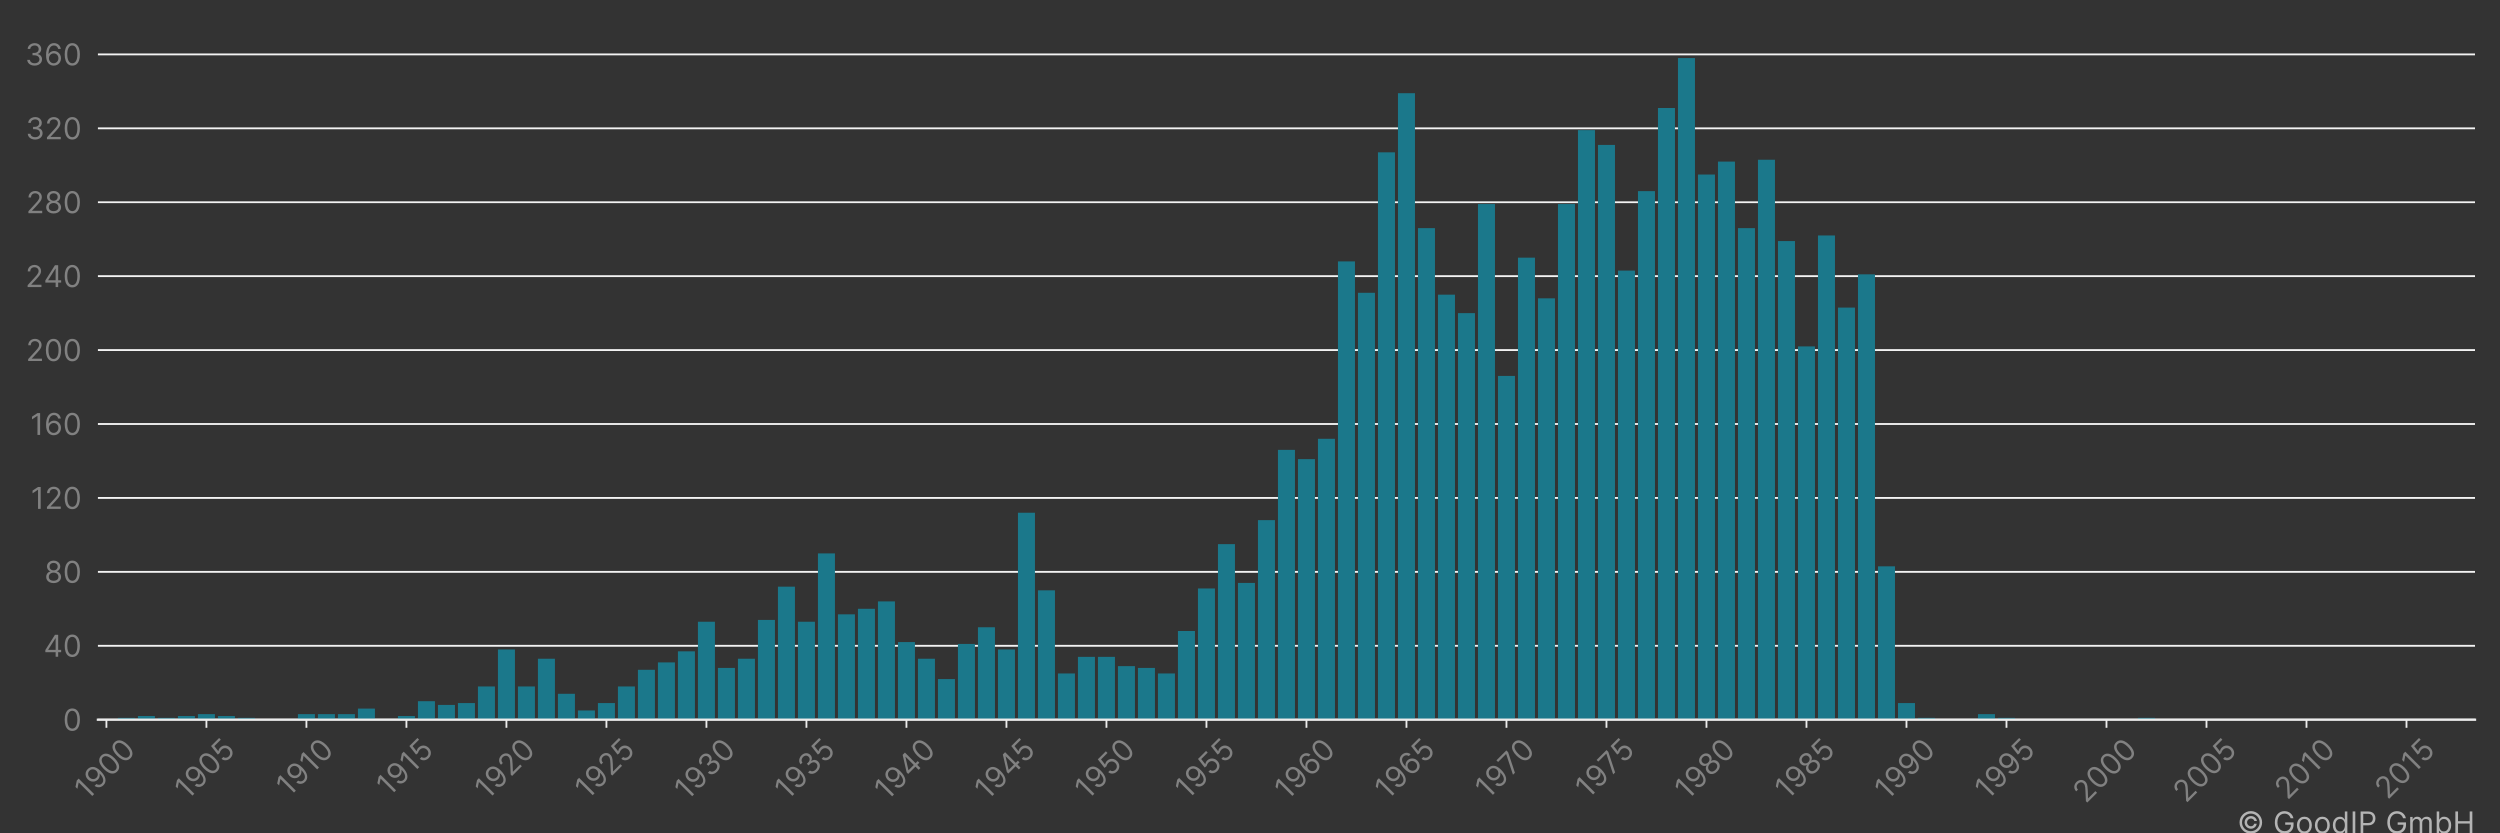 <?xml version="1.0" encoding="utf-8" standalone="no"?>
<!DOCTYPE svg PUBLIC "-//W3C//DTD SVG 1.1//EN"
  "http://www.w3.org/Graphics/SVG/1.1/DTD/svg11.dtd">
<!-- Created with matplotlib (https://matplotlib.org/) -->
<svg height="360pt" version="1.1" viewBox="0 0 1080 360" width="1080pt" xmlns="http://www.w3.org/2000/svg" xmlns:xlink="http://www.w3.org/1999/xlink">
 <rect x="0" y="0" width="1080" height="360" fill="#333333" stroke="none"/>
 <title>CORNING GLASS WORKS patent filings</title>
 <defs>
  <style type="text/css">*{stroke-linecap:butt;stroke-linejoin:round;}</style>
 </defs>
 <g id="figure_1">
  <g id="patch_1">
   <path d="M 0 360 
L 1080 360 
L 1080 0 
L 0 0 
z
" style="fill:none;"/>
  </g>
  <g id="axes_1">
   <g id="patch_2">
    <path d="M 42.3 310.911 
L 1069.2 310.911 
L 1069.2 10.8 
L 42.3 10.8 
z
" style="fill:none;"/>
   </g>
   <g id="matplotlib.axis_1">
    <g id="xtick_1">
     <g id="line2d_1">
      <defs>
       <path d="M 0 0 
L 0 3.5 
" id="mca7e6de40f" style="stroke:#ececec;stroke-width:0.8;"/>
      </defs>
      <g>
       <use style="fill:#ececec;stroke:#ececec;stroke-width:0.8;" x="45.972" xlink:href="#mca7e6de40f" y="310.911"/>
      </g>
     </g>
     <g id="text_1">
      <!-- 1900 -->
      <g style="fill:#818181;" transform="translate(37.629 346.09)rotate(-45)scale(0.13 -0.13)">
       <defs>
        <path d="M 33.094 72.734 
L 33.094 0 
L 24.297 0 
L 24.297 63.5 
L 23.859 63.5 
L 6.109 51.703 
L 6.109 60.656 
L 24.297 72.734 
z
" id="Inter-Regular-49"/>
        <path d="M 30.688 73.859 
Q 35.156 73.828 39.625 72.156 
Q 44.109 70.484 47.797 66.609 
Q 51.5 62.75 53.734 56.094 
Q 55.969 49.438 55.969 39.344 
Q 55.969 29.656 54.141 22.141 
Q 52.312 14.625 48.875 9.469 
Q 45.453 4.328 40.562 1.656 
Q 35.688 -1 29.547 -1 
Q 23.438 -1 18.656 1.438 
Q 13.891 3.875 10.844 8.219 
Q 7.812 12.578 6.969 18.328 
L 15.625 18.328 
Q 16.797 13.312 20.297 10.062 
Q 23.797 6.812 29.547 6.812 
Q 37.969 6.812 42.844 14.156 
Q 47.734 21.516 47.734 34.938 
L 47.156 34.938 
Q 45.172 31.953 42.438 29.781 
Q 39.703 27.625 36.359 26.453 
Q 33.031 25.281 29.266 25.281 
Q 23.016 25.281 17.812 28.391 
Q 12.609 31.5 9.5 36.953 
Q 6.391 42.406 6.391 49.438 
Q 6.391 56.172 9.391 61.75 
Q 12.391 67.328 17.844 70.625 
Q 23.297 73.938 30.688 73.859 
z
M 30.688 66.047 
Q 26.203 66.047 22.641 63.812 
Q 19.078 61.578 17 57.812 
Q 14.922 54.047 14.922 49.438 
Q 14.922 44.891 16.922 41.172 
Q 18.922 37.469 22.422 35.281 
Q 25.922 33.094 30.406 33.094 
Q 33.766 33.094 36.672 34.422 
Q 39.594 35.766 41.781 38.078 
Q 43.969 40.406 45.203 43.375 
Q 46.453 46.344 46.453 49.578 
Q 46.453 53.906 44.406 57.672 
Q 42.359 61.438 38.797 63.734 
Q 35.234 66.047 30.688 66.047 
z
" id="Inter-Regular-57"/>
        <path d="M 31.25 -1 
Q 23.219 -1 17.578 3.391 
Q 11.938 7.781 8.953 16.141 
Q 5.969 24.5 5.969 36.359 
Q 5.969 48.156 8.969 56.516 
Q 11.969 64.875 17.625 69.297 
Q 23.297 73.719 31.25 73.719 
Q 39.203 73.719 44.859 69.297 
Q 50.531 64.875 53.531 56.516 
Q 56.531 48.156 56.531 36.359 
Q 56.531 24.5 53.547 16.141 
Q 50.562 7.781 44.922 3.391 
Q 39.281 -1 31.25 -1 
z
M 31.25 6.812 
Q 39.203 6.812 43.609 14.484 
Q 48.016 22.156 48.016 36.359 
Q 48.016 45.812 46 52.453 
Q 44 59.094 40.25 62.562 
Q 36.5 66.047 31.25 66.047 
Q 23.375 66.047 18.922 58.281 
Q 14.484 50.531 14.484 36.359 
Q 14.484 26.922 16.469 20.312 
Q 18.469 13.703 22.203 10.25 
Q 25.953 6.812 31.25 6.812 
z
" id="Inter-Regular-48"/>
       </defs>
       <use xlink:href="#Inter-Regular-49"/>
       <use x="46.449" xlink:href="#Inter-Regular-57"/>
       <use x="108.807" xlink:href="#Inter-Regular-48"/>
       <use x="171.307" xlink:href="#Inter-Regular-48"/>
      </g>
     </g>
    </g>
    <g id="xtick_2">
     <g id="line2d_2">
      <g>
       <use style="fill:#ececec;stroke:#ececec;stroke-width:0.8;" x="89.174" xlink:href="#mca7e6de40f" y="310.911"/>
      </g>
     </g>
     <g id="text_2">
      <!-- 1905 -->
      <g style="fill:#818181;" transform="translate(80.908 345.933)rotate(-45)scale(0.13 -0.13)">
       <defs>
        <path d="M 30.25 -1 
Q 24 -1 19 1.484 
Q 14 3.984 10.969 8.312 
Q 7.953 12.641 7.672 18.188 
L 16.188 18.188 
Q 16.688 13.25 20.688 10.031 
Q 24.688 6.812 30.25 6.812 
Q 34.734 6.812 38.234 8.906 
Q 41.734 11.016 43.734 14.688 
Q 45.734 18.359 45.734 23.016 
Q 45.734 27.766 43.656 31.516 
Q 41.578 35.266 37.953 37.422 
Q 34.344 39.594 29.688 39.625 
Q 26.344 39.672 22.828 38.625 
Q 19.312 37.578 17.047 35.938 
L 8.812 36.938 
L 13.219 72.734 
L 51 72.734 
L 51 64.922 
L 20.594 64.922 
L 18.047 43.469 
L 18.469 43.469 
Q 20.703 45.234 24.078 46.406 
Q 27.453 47.578 31.109 47.578 
Q 37.781 47.578 43.016 44.406 
Q 48.266 41.234 51.266 35.719 
Q 54.266 30.219 54.266 23.156 
Q 54.266 16.188 51.156 10.734 
Q 48.047 5.297 42.609 2.141 
Q 37.188 -1 30.25 -1 
z
" id="Inter-Regular-53"/>
       </defs>
       <use xlink:href="#Inter-Regular-49"/>
       <use x="46.449" xlink:href="#Inter-Regular-57"/>
       <use x="108.807" xlink:href="#Inter-Regular-48"/>
       <use x="171.307" xlink:href="#Inter-Regular-53"/>
      </g>
     </g>
    </g>
    <g id="xtick_3">
     <g id="line2d_3">
      <g>
       <use style="fill:#ececec;stroke:#ececec;stroke-width:0.8;" x="132.375" xlink:href="#mca7e6de40f" y="310.911"/>
      </g>
     </g>
     <g id="text_3">
      <!-- 1910 -->
      <g style="fill:#818181;" transform="translate(124.769 344.614)rotate(-45)scale(0.13 -0.13)">
       <use xlink:href="#Inter-Regular-49"/>
       <use x="46.449" xlink:href="#Inter-Regular-57"/>
       <use x="108.807" xlink:href="#Inter-Regular-49"/>
       <use x="155.256" xlink:href="#Inter-Regular-48"/>
      </g>
     </g>
    </g>
    <g id="xtick_4">
     <g id="line2d_4">
      <g>
       <use style="fill:#ececec;stroke:#ececec;stroke-width:0.8;" x="175.577" xlink:href="#mca7e6de40f" y="310.911"/>
      </g>
     </g>
     <g id="text_4">
      <!-- 1915 -->
      <g style="fill:#818181;" transform="translate(168.049 344.458)rotate(-45)scale(0.13 -0.13)">
       <use xlink:href="#Inter-Regular-49"/>
       <use x="46.449" xlink:href="#Inter-Regular-57"/>
       <use x="108.807" xlink:href="#Inter-Regular-49"/>
       <use x="155.256" xlink:href="#Inter-Regular-53"/>
      </g>
     </g>
    </g>
    <g id="xtick_5">
     <g id="line2d_5">
      <g>
       <use style="fill:#ececec;stroke:#ececec;stroke-width:0.8;" x="218.778" xlink:href="#mca7e6de40f" y="310.911"/>
      </g>
     </g>
     <g id="text_5">
      <!-- 1920 -->
      <g style="fill:#818181;" transform="translate(210.526 345.907)rotate(-45)scale(0.13 -0.13)">
       <defs>
        <path d="M 7.531 0 
L 7.531 6.391 
L 31.531 32.672 
Q 35.766 37.281 38.5 40.703 
Q 41.234 44.141 42.562 47.172 
Q 43.891 50.219 43.891 53.547 
Q 43.891 57.391 42.062 60.188 
Q 40.234 63 37.078 64.516 
Q 33.922 66.047 29.969 66.047 
Q 25.781 66.047 22.672 64.328 
Q 19.562 62.609 17.875 59.516 
Q 16.188 56.422 16.188 52.266 
L 7.812 52.266 
Q 7.812 58.672 10.75 63.5 
Q 13.703 68.328 18.797 71.016 
Q 23.906 73.719 30.25 73.719 
Q 36.656 73.719 41.578 71.016 
Q 46.516 68.328 49.312 63.734 
Q 52.125 59.156 52.125 53.547 
Q 52.125 49.531 50.688 45.719 
Q 49.25 41.906 45.719 37.234 
Q 42.188 32.562 35.938 25.859 
L 19.609 8.375 
L 19.609 7.812 
L 53.406 7.812 
L 53.406 0 
z
" id="Inter-Regular-50"/>
       </defs>
       <use xlink:href="#Inter-Regular-49"/>
       <use x="46.449" xlink:href="#Inter-Regular-57"/>
       <use x="108.807" xlink:href="#Inter-Regular-50"/>
       <use x="169.318" xlink:href="#Inter-Regular-48"/>
      </g>
     </g>
    </g>
    <g id="xtick_6">
     <g id="line2d_6">
      <g>
       <use style="fill:#ececec;stroke:#ececec;stroke-width:0.8;" x="261.98" xlink:href="#mca7e6de40f" y="310.911"/>
      </g>
     </g>
     <g id="text_6">
      <!-- 1925 -->
      <g style="fill:#818181;" transform="translate(253.806 345.751)rotate(-45)scale(0.13 -0.13)">
       <use xlink:href="#Inter-Regular-49"/>
       <use x="46.449" xlink:href="#Inter-Regular-57"/>
       <use x="108.807" xlink:href="#Inter-Regular-50"/>
       <use x="169.318" xlink:href="#Inter-Regular-53"/>
      </g>
     </g>
    </g>
    <g id="xtick_7">
     <g id="line2d_7">
      <g>
       <use style="fill:#ececec;stroke:#ececec;stroke-width:0.8;" x="305.181" xlink:href="#mca7e6de40f" y="310.911"/>
      </g>
     </g>
     <g id="text_7">
      <!-- 1930 -->
      <g style="fill:#818181;" transform="translate(296.785 346.194)rotate(-45)scale(0.13 -0.13)">
       <defs>
        <path d="M 32.109 -1 
Q 25.078 -1 19.578 1.406 
Q 14.094 3.828 10.875 8.141 
Q 7.672 12.469 7.391 18.188 
L 16.344 18.188 
Q 16.625 14.672 18.75 12.125 
Q 20.875 9.594 24.312 8.203 
Q 27.766 6.812 31.969 6.812 
Q 36.656 6.812 40.266 8.438 
Q 43.891 10.078 45.953 12.984 
Q 48.016 15.906 48.016 19.75 
Q 48.016 23.75 46.016 26.828 
Q 44.031 29.906 40.188 31.641 
Q 36.359 33.375 30.828 33.375 
L 25 33.375 
L 25 41.188 
L 30.828 41.188 
Q 35.156 41.188 38.438 42.75 
Q 41.734 44.312 43.594 47.156 
Q 45.453 50 45.453 53.828 
Q 45.453 57.531 43.812 60.266 
Q 42.188 63 39.219 64.516 
Q 36.266 66.047 32.25 66.047 
Q 28.484 66.047 25.156 64.672 
Q 21.844 63.312 19.75 60.734 
Q 17.656 58.172 17.469 54.547 
L 8.953 54.547 
Q 9.156 60.266 12.391 64.578 
Q 15.625 68.891 20.859 71.297 
Q 26.109 73.719 32.391 73.719 
Q 39.141 73.719 43.969 71 
Q 48.797 68.281 51.391 63.844 
Q 53.984 59.406 53.984 54.266 
Q 53.984 48.125 50.766 43.781 
Q 47.547 39.453 42.047 37.781 
L 42.047 37.219 
Q 48.938 36.078 52.797 31.375 
Q 56.672 26.672 56.672 19.75 
Q 56.672 13.812 53.453 9.109 
Q 50.25 4.406 44.703 1.703 
Q 39.172 -1 32.109 -1 
z
" id="Inter-Regular-51"/>
       </defs>
       <use xlink:href="#Inter-Regular-49"/>
       <use x="46.449" xlink:href="#Inter-Regular-57"/>
       <use x="108.807" xlink:href="#Inter-Regular-51"/>
       <use x="172.443" xlink:href="#Inter-Regular-48"/>
      </g>
     </g>
    </g>
    <g id="xtick_8">
     <g id="line2d_8">
      <g>
       <use style="fill:#ececec;stroke:#ececec;stroke-width:0.8;" x="348.383" xlink:href="#mca7e6de40f" y="310.911"/>
      </g>
     </g>
     <g id="text_8">
      <!-- 1935 -->
      <g style="fill:#818181;" transform="translate(340.065 346.038)rotate(-45)scale(0.13 -0.13)">
       <use xlink:href="#Inter-Regular-49"/>
       <use x="46.449" xlink:href="#Inter-Regular-57"/>
       <use x="108.807" xlink:href="#Inter-Regular-51"/>
       <use x="172.443" xlink:href="#Inter-Regular-53"/>
      </g>
     </g>
    </g>
    <g id="xtick_9">
     <g id="line2d_9">
      <g>
       <use style="fill:#ececec;stroke:#ececec;stroke-width:0.8;" x="391.584" xlink:href="#mca7e6de40f" y="310.911"/>
      </g>
     </g>
     <g id="text_9">
      <!-- 1940 -->
      <g style="fill:#818181;" transform="translate(383.162 346.246)rotate(-45)scale(0.13 -0.13)">
       <defs>
        <path d="M 5.828 14.922 
L 5.828 22.156 
L 37.781 72.734 
L 43.047 72.734 
L 43.047 61.5 
L 39.484 61.5 
L 15.344 23.297 
L 15.344 22.734 
L 58.375 22.734 
L 58.375 14.922 
z
M 40.062 0 
L 40.062 17.109 
L 40.062 20.484 
L 40.062 72.734 
L 48.438 72.734 
L 48.438 0 
z
" id="Inter-Regular-52"/>
       </defs>
       <use xlink:href="#Inter-Regular-49"/>
       <use x="46.449" xlink:href="#Inter-Regular-57"/>
       <use x="108.807" xlink:href="#Inter-Regular-52"/>
       <use x="173.011" xlink:href="#Inter-Regular-48"/>
      </g>
     </g>
    </g>
    <g id="xtick_10">
     <g id="line2d_10">
      <g>
       <use style="fill:#ececec;stroke:#ececec;stroke-width:0.8;" x="434.786" xlink:href="#mca7e6de40f" y="310.911"/>
      </g>
     </g>
     <g id="text_10">
      <!-- 1945 -->
      <g style="fill:#818181;" transform="translate(426.442 346.09)rotate(-45)scale(0.13 -0.13)">
       <use xlink:href="#Inter-Regular-49"/>
       <use x="46.449" xlink:href="#Inter-Regular-57"/>
       <use x="108.807" xlink:href="#Inter-Regular-52"/>
       <use x="173.011" xlink:href="#Inter-Regular-53"/>
      </g>
     </g>
    </g>
    <g id="xtick_11">
     <g id="line2d_11">
      <g>
       <use style="fill:#ececec;stroke:#ececec;stroke-width:0.8;" x="477.987" xlink:href="#mca7e6de40f" y="310.911"/>
      </g>
     </g>
     <g id="text_11">
      <!-- 1950 -->
      <g style="fill:#818181;" transform="translate(469.722 345.933)rotate(-45)scale(0.13 -0.13)">
       <use xlink:href="#Inter-Regular-49"/>
       <use x="46.449" xlink:href="#Inter-Regular-57"/>
       <use x="108.807" xlink:href="#Inter-Regular-53"/>
       <use x="169.602" xlink:href="#Inter-Regular-48"/>
      </g>
     </g>
    </g>
    <g id="xtick_12">
     <g id="line2d_12">
      <g>
       <use style="fill:#ececec;stroke:#ececec;stroke-width:0.8;" x="521.189" xlink:href="#mca7e6de40f" y="310.911"/>
      </g>
     </g>
     <g id="text_12">
      <!-- 1955 -->
      <g style="fill:#818181;" transform="translate(513.002 345.776)rotate(-45)scale(0.13 -0.13)">
       <use xlink:href="#Inter-Regular-49"/>
       <use x="46.449" xlink:href="#Inter-Regular-57"/>
       <use x="108.807" xlink:href="#Inter-Regular-53"/>
       <use x="169.602" xlink:href="#Inter-Regular-53"/>
      </g>
     </g>
    </g>
    <g id="xtick_13">
     <g id="line2d_13">
      <g>
       <use style="fill:#ececec;stroke:#ececec;stroke-width:0.8;" x="564.39" xlink:href="#mca7e6de40f" y="310.911"/>
      </g>
     </g>
     <g id="text_13">
      <!-- 1960 -->
      <g style="fill:#818181;" transform="translate(556.053 346.077)rotate(-45)scale(0.13 -0.13)">
       <defs>
        <path d="M 31.672 -1 
Q 27.203 -0.922 22.719 0.703 
Q 18.25 2.344 14.562 6.234 
Q 10.875 10.125 8.625 16.781 
Q 6.391 23.438 6.391 33.516 
Q 6.391 43.219 8.203 50.719 
Q 10.016 58.234 13.453 63.375 
Q 16.906 68.531 21.781 71.188 
Q 26.672 73.859 32.812 73.859 
Q 38.922 73.859 43.688 71.406 
Q 48.469 68.969 51.484 64.609 
Q 54.516 60.266 55.406 54.547 
L 46.734 54.547 
Q 45.531 59.547 42.047 62.797 
Q 38.562 66.047 32.812 66.047 
Q 24.359 66.047 19.516 58.672 
Q 14.672 51.312 14.625 37.922 
L 15.203 37.922 
Q 17.188 40.938 19.938 43.078 
Q 22.688 45.234 26.031 46.406 
Q 29.375 47.578 33.094 47.578 
Q 39.344 47.578 44.531 44.469 
Q 49.719 41.375 52.844 35.922 
Q 55.969 30.469 55.969 23.438 
Q 55.969 16.688 52.953 11.094 
Q 49.938 5.5 44.484 2.219 
Q 39.031 -1.062 31.672 -1 
z
M 31.672 6.812 
Q 36.156 6.812 39.719 9.047 
Q 43.297 11.297 45.359 15.062 
Q 47.438 18.828 47.438 23.438 
Q 47.438 27.953 45.438 31.656 
Q 43.438 35.375 39.938 37.562 
Q 36.438 39.766 31.969 39.766 
Q 28.594 39.766 25.672 38.438 
Q 22.766 37.109 20.578 34.797 
Q 18.391 32.5 17.141 29.531 
Q 15.906 26.562 15.906 23.297 
Q 15.906 18.969 17.953 15.203 
Q 20 11.438 23.562 9.125 
Q 27.125 6.812 31.672 6.812 
z
" id="Inter-Regular-54"/>
       </defs>
       <use xlink:href="#Inter-Regular-49"/>
       <use x="46.449" xlink:href="#Inter-Regular-57"/>
       <use x="108.807" xlink:href="#Inter-Regular-54"/>
       <use x="171.165" xlink:href="#Inter-Regular-48"/>
      </g>
     </g>
    </g>
    <g id="xtick_14">
     <g id="line2d_14">
      <g>
       <use style="fill:#ececec;stroke:#ececec;stroke-width:0.8;" x="607.592" xlink:href="#mca7e6de40f" y="310.911"/>
      </g>
     </g>
     <g id="text_14">
      <!-- 1965 -->
      <g style="fill:#818181;" transform="translate(599.333 345.92)rotate(-45)scale(0.13 -0.13)">
       <use xlink:href="#Inter-Regular-49"/>
       <use x="46.449" xlink:href="#Inter-Regular-57"/>
       <use x="108.807" xlink:href="#Inter-Regular-54"/>
       <use x="171.165" xlink:href="#Inter-Regular-53"/>
      </g>
     </g>
    </g>
    <g id="xtick_15">
     <g id="line2d_15">
      <g>
       <use style="fill:#ececec;stroke:#ececec;stroke-width:0.8;" x="650.793" xlink:href="#mca7e6de40f" y="310.911"/>
      </g>
     </g>
     <g id="text_15">
      <!-- 1970 -->
      <g style="fill:#818181;" transform="translate(642.698 345.594)rotate(-45)scale(0.13 -0.13)">
       <defs>
        <path d="M 9.797 0 
L 42.328 64.344 
L 42.328 64.922 
L 4.828 64.922 
L 4.828 72.734 
L 51.422 72.734 
L 51.422 64.484 
L 19.031 0 
z
" id="Inter-Regular-55"/>
       </defs>
       <use xlink:href="#Inter-Regular-49"/>
       <use x="46.449" xlink:href="#Inter-Regular-57"/>
       <use x="108.807" xlink:href="#Inter-Regular-55"/>
       <use x="165.909" xlink:href="#Inter-Regular-48"/>
      </g>
     </g>
    </g>
    <g id="xtick_16">
     <g id="line2d_16">
      <g>
       <use style="fill:#ececec;stroke:#ececec;stroke-width:0.8;" x="693.995" xlink:href="#mca7e6de40f" y="310.911"/>
      </g>
     </g>
     <g id="text_16">
      <!-- 1975 -->
      <g style="fill:#818181;" transform="translate(685.977 345.437)rotate(-45)scale(0.13 -0.13)">
       <use xlink:href="#Inter-Regular-49"/>
       <use x="46.449" xlink:href="#Inter-Regular-57"/>
       <use x="108.807" xlink:href="#Inter-Regular-55"/>
       <use x="165.909" xlink:href="#Inter-Regular-53"/>
      </g>
     </g>
    </g>
    <g id="xtick_17">
     <g id="line2d_17">
      <g>
       <use style="fill:#ececec;stroke:#ececec;stroke-width:0.8;" x="737.196" xlink:href="#mca7e6de40f" y="310.911"/>
      </g>
     </g>
     <g id="text_17">
      <!-- 1980 -->
      <g style="fill:#818181;" transform="translate(728.892 346.012)rotate(-45)scale(0.13 -0.13)">
       <defs>
        <path d="M 30.828 -1 
Q 23.516 -1 17.922 1.609 
Q 12.328 4.219 9.203 8.812 
Q 6.078 13.422 6.109 19.312 
Q 6.078 23.938 7.922 27.859 
Q 9.766 31.781 12.969 34.422 
Q 16.188 37.078 20.172 37.781 
L 20.172 38.203 
Q 14.953 39.562 11.859 44.078 
Q 8.766 48.609 8.812 54.406 
Q 8.766 59.938 11.609 64.297 
Q 14.453 68.672 19.438 71.188 
Q 24.438 73.719 30.828 73.719 
Q 37.141 73.719 42.109 71.188 
Q 47.094 68.672 49.953 64.297 
Q 52.812 59.938 52.844 54.406 
Q 52.812 48.609 49.703 44.078 
Q 46.594 39.562 41.484 38.203 
L 41.484 37.781 
Q 45.422 37.078 48.578 34.422 
Q 51.734 31.781 53.609 27.859 
Q 55.5 23.938 55.547 19.312 
Q 55.5 13.422 52.359 8.812 
Q 49.219 4.219 43.656 1.609 
Q 38.109 -1 30.828 -1 
z
M 30.828 6.812 
Q 35.766 6.812 39.344 8.406 
Q 42.938 10.016 44.891 12.922 
Q 46.844 15.844 46.875 19.75 
Q 46.844 23.859 44.75 27.016 
Q 42.656 30.188 39.047 32 
Q 35.438 33.812 30.828 33.812 
Q 26.172 33.812 22.531 32 
Q 18.891 30.188 16.812 27.016 
Q 14.734 23.859 14.781 19.75 
Q 14.734 15.844 16.672 12.922 
Q 18.609 10.016 22.234 8.406 
Q 25.859 6.812 30.828 6.812 
z
M 30.828 41.328 
Q 34.734 41.328 37.766 42.891 
Q 40.797 44.453 42.531 47.266 
Q 44.281 50.078 44.312 53.828 
Q 44.281 57.531 42.578 60.281 
Q 40.875 63.031 37.859 64.531 
Q 34.844 66.047 30.828 66.047 
Q 26.734 66.047 23.688 64.531 
Q 20.641 63.031 18.969 60.281 
Q 17.297 57.531 17.328 53.828 
Q 17.297 50.078 19.016 47.266 
Q 20.734 44.453 23.781 42.891 
Q 26.844 41.328 30.828 41.328 
z
" id="Inter-Regular-56"/>
       </defs>
       <use xlink:href="#Inter-Regular-49"/>
       <use x="46.449" xlink:href="#Inter-Regular-57"/>
       <use x="108.807" xlink:href="#Inter-Regular-56"/>
       <use x="170.455" xlink:href="#Inter-Regular-48"/>
      </g>
     </g>
    </g>
    <g id="xtick_18">
     <g id="line2d_18">
      <g>
       <use style="fill:#ececec;stroke:#ececec;stroke-width:0.8;" x="780.398" xlink:href="#mca7e6de40f" y="310.911"/>
      </g>
     </g>
     <g id="text_18">
      <!-- 1985 -->
      <g style="fill:#818181;" transform="translate(772.171 345.855)rotate(-45)scale(0.13 -0.13)">
       <use xlink:href="#Inter-Regular-49"/>
       <use x="46.449" xlink:href="#Inter-Regular-57"/>
       <use x="108.807" xlink:href="#Inter-Regular-56"/>
       <use x="170.455" xlink:href="#Inter-Regular-53"/>
      </g>
     </g>
    </g>
    <g id="xtick_19">
     <g id="line2d_19">
      <g>
       <use style="fill:#ececec;stroke:#ececec;stroke-width:0.8;" x="823.599" xlink:href="#mca7e6de40f" y="310.911"/>
      </g>
     </g>
     <g id="text_19">
      <!-- 1990 -->
      <g style="fill:#818181;" transform="translate(815.262 346.077)rotate(-45)scale(0.13 -0.13)">
       <use xlink:href="#Inter-Regular-49"/>
       <use x="46.449" xlink:href="#Inter-Regular-57"/>
       <use x="108.807" xlink:href="#Inter-Regular-57"/>
       <use x="171.165" xlink:href="#Inter-Regular-48"/>
      </g>
     </g>
    </g>
    <g id="xtick_20">
     <g id="line2d_20">
      <g>
       <use style="fill:#ececec;stroke:#ececec;stroke-width:0.8;" x="866.801" xlink:href="#mca7e6de40f" y="310.911"/>
      </g>
     </g>
     <g id="text_20">
      <!-- 1995 -->
      <g style="fill:#818181;" transform="translate(858.542 345.92)rotate(-45)scale(0.13 -0.13)">
       <use xlink:href="#Inter-Regular-49"/>
       <use x="46.449" xlink:href="#Inter-Regular-57"/>
       <use x="108.807" xlink:href="#Inter-Regular-57"/>
       <use x="171.165" xlink:href="#Inter-Regular-53"/>
      </g>
     </g>
    </g>
    <g id="xtick_21">
     <g id="line2d_21">
      <g>
       <use style="fill:#ececec;stroke:#ececec;stroke-width:0.8;" x="910.002" xlink:href="#mca7e6de40f" y="310.911"/>
      </g>
     </g>
     <g id="text_21">
      <!-- 2000 -->
      <g style="fill:#818181;" transform="translate(901.006 347.395)rotate(-45)scale(0.13 -0.13)">
       <use xlink:href="#Inter-Regular-50"/>
       <use x="60.511" xlink:href="#Inter-Regular-48"/>
       <use x="123.011" xlink:href="#Inter-Regular-48"/>
       <use x="185.511" xlink:href="#Inter-Regular-48"/>
      </g>
     </g>
    </g>
    <g id="xtick_22">
     <g id="line2d_22">
      <g>
       <use style="fill:#ececec;stroke:#ececec;stroke-width:0.8;" x="953.204" xlink:href="#mca7e6de40f" y="310.911"/>
      </g>
     </g>
     <g id="text_22">
      <!-- 2005 -->
      <g style="fill:#818181;" transform="translate(944.286 347.239)rotate(-45)scale(0.13 -0.13)">
       <use xlink:href="#Inter-Regular-50"/>
       <use x="60.511" xlink:href="#Inter-Regular-48"/>
       <use x="123.011" xlink:href="#Inter-Regular-48"/>
       <use x="185.511" xlink:href="#Inter-Regular-53"/>
      </g>
     </g>
    </g>
    <g id="xtick_23">
     <g id="line2d_23">
      <g>
       <use style="fill:#ececec;stroke:#ececec;stroke-width:0.8;" x="996.405" xlink:href="#mca7e6de40f" y="310.911"/>
      </g>
     </g>
     <g id="text_23">
      <!-- 2010 -->
      <g style="fill:#818181;" transform="translate(988.147 345.92)rotate(-45)scale(0.13 -0.13)">
       <use xlink:href="#Inter-Regular-50"/>
       <use x="60.511" xlink:href="#Inter-Regular-48"/>
       <use x="123.011" xlink:href="#Inter-Regular-49"/>
       <use x="169.46" xlink:href="#Inter-Regular-48"/>
      </g>
     </g>
    </g>
    <g id="xtick_24">
     <g id="line2d_24">
      <g>
       <use style="fill:#ececec;stroke:#ececec;stroke-width:0.8;" x="1039.607" xlink:href="#mca7e6de40f" y="310.911"/>
      </g>
     </g>
     <g id="text_24">
      <!-- 2015 -->
      <g style="fill:#818181;" transform="translate(1031.426 345.763)rotate(-45)scale(0.13 -0.13)">
       <use xlink:href="#Inter-Regular-50"/>
       <use x="60.511" xlink:href="#Inter-Regular-48"/>
       <use x="123.011" xlink:href="#Inter-Regular-49"/>
       <use x="169.46" xlink:href="#Inter-Regular-53"/>
      </g>
     </g>
    </g>
   </g>
   <g id="matplotlib.axis_2">
    <g id="ytick_1">
     <g id="line2d_25">
      <path clip-path="url(#pdb1e959e3f)" d="M 42.3 310.911 
L 1069.2 310.911 
" style="fill:none;stroke:#f3f3f3;stroke-linecap:square;stroke-width:0.8;"/>
     </g>
     <g id="text_25">
      <!-- 0 -->
      <g style="fill:#818181;" transform="translate(27.175 315.638)scale(0.13 -0.13)">
       <use xlink:href="#Inter-Regular-48"/>
      </g>
     </g>
    </g>
    <g id="ytick_2">
     <g id="line2d_26">
      <path clip-path="url(#pdb1e959e3f)" d="M 42.3 278.975 
L 1069.2 278.975 
" style="fill:none;stroke:#f3f3f3;stroke-linecap:square;stroke-width:0.8;"/>
     </g>
     <g id="text_26">
      <!-- 40 -->
      <g style="fill:#818181;" transform="translate(18.829 283.703)scale(0.13 -0.13)">
       <use xlink:href="#Inter-Regular-52"/>
       <use x="64.205" xlink:href="#Inter-Regular-48"/>
      </g>
     </g>
    </g>
    <g id="ytick_3">
     <g id="line2d_27">
      <path clip-path="url(#pdb1e959e3f)" d="M 42.3 247.04 
L 1069.2 247.04 
" style="fill:none;stroke:#f3f3f3;stroke-linecap:square;stroke-width:0.8;"/>
     </g>
     <g id="text_27">
      <!-- 80 -->
      <g style="fill:#818181;" transform="translate(19.16 251.768)scale(0.13 -0.13)">
       <use xlink:href="#Inter-Regular-56"/>
       <use x="61.648" xlink:href="#Inter-Regular-48"/>
      </g>
     </g>
    </g>
    <g id="ytick_4">
     <g id="line2d_28">
      <path clip-path="url(#pdb1e959e3f)" d="M 42.3 215.105 
L 1069.2 215.105 
" style="fill:none;stroke:#f3f3f3;stroke-linecap:square;stroke-width:0.8;"/>
     </g>
     <g id="text_28">
      <!-- 120 -->
      <g style="fill:#818181;" transform="translate(13.269 219.833)scale(0.13 -0.13)">
       <use xlink:href="#Inter-Regular-49"/>
       <use x="46.449" xlink:href="#Inter-Regular-50"/>
       <use x="106.96" xlink:href="#Inter-Regular-48"/>
      </g>
     </g>
    </g>
    <g id="ytick_5">
     <g id="line2d_29">
      <path clip-path="url(#pdb1e959e3f)" d="M 42.3 183.17 
L 1069.2 183.17 
" style="fill:none;stroke:#f3f3f3;stroke-linecap:square;stroke-width:0.8;"/>
     </g>
     <g id="text_29">
      <!-- 160 -->
      <g style="fill:#818181;" transform="translate(13.029 187.898)scale(0.13 -0.13)">
       <use xlink:href="#Inter-Regular-49"/>
       <use x="46.449" xlink:href="#Inter-Regular-54"/>
       <use x="108.807" xlink:href="#Inter-Regular-48"/>
      </g>
     </g>
    </g>
    <g id="ytick_6">
     <g id="line2d_30">
      <path clip-path="url(#pdb1e959e3f)" d="M 42.3 151.235 
L 1069.2 151.235 
" style="fill:none;stroke:#f3f3f3;stroke-linecap:square;stroke-width:0.8;"/>
     </g>
     <g id="text_30">
      <!-- 200 -->
      <g style="fill:#818181;" transform="translate(11.183 155.963)scale(0.13 -0.13)">
       <use xlink:href="#Inter-Regular-50"/>
       <use x="60.511" xlink:href="#Inter-Regular-48"/>
       <use x="123.011" xlink:href="#Inter-Regular-48"/>
      </g>
     </g>
    </g>
    <g id="ytick_7">
     <g id="line2d_31">
      <path clip-path="url(#pdb1e959e3f)" d="M 42.3 119.3 
L 1069.2 119.3 
" style="fill:none;stroke:#f3f3f3;stroke-linecap:square;stroke-width:0.8;"/>
     </g>
     <g id="text_31">
      <!-- 240 -->
      <g style="fill:#818181;" transform="translate(10.962 124.027)scale(0.13 -0.13)">
       <use xlink:href="#Inter-Regular-50"/>
       <use x="60.511" xlink:href="#Inter-Regular-52"/>
       <use x="124.716" xlink:href="#Inter-Regular-48"/>
      </g>
     </g>
    </g>
    <g id="ytick_8">
     <g id="line2d_32">
      <path clip-path="url(#pdb1e959e3f)" d="M 42.3 87.365 
L 1069.2 87.365 
" style="fill:none;stroke:#f3f3f3;stroke-linecap:square;stroke-width:0.8;"/>
     </g>
     <g id="text_32">
      <!-- 280 -->
      <g style="fill:#818181;" transform="translate(11.293 92.092)scale(0.13 -0.13)">
       <use xlink:href="#Inter-Regular-50"/>
       <use x="60.511" xlink:href="#Inter-Regular-56"/>
       <use x="122.159" xlink:href="#Inter-Regular-48"/>
      </g>
     </g>
    </g>
    <g id="ytick_9">
     <g id="line2d_33">
      <path clip-path="url(#pdb1e959e3f)" d="M 42.3 55.429 
L 1069.2 55.429 
" style="fill:none;stroke:#f3f3f3;stroke-linecap:square;stroke-width:0.8;"/>
     </g>
     <g id="text_33">
      <!-- 320 -->
      <g style="fill:#818181;" transform="translate(11.035 60.157)scale(0.13 -0.13)">
       <use xlink:href="#Inter-Regular-51"/>
       <use x="63.636" xlink:href="#Inter-Regular-50"/>
       <use x="124.148" xlink:href="#Inter-Regular-48"/>
      </g>
     </g>
    </g>
    <g id="ytick_10">
     <g id="line2d_34">
      <path clip-path="url(#pdb1e959e3f)" d="M 42.3 23.494 
L 1069.2 23.494 
" style="fill:none;stroke:#f3f3f3;stroke-linecap:square;stroke-width:0.8;"/>
     </g>
     <g id="text_34">
      <!-- 360 -->
      <g style="fill:#818181;" transform="translate(10.795 28.222)scale(0.13 -0.13)">
       <use xlink:href="#Inter-Regular-51"/>
       <use x="63.636" xlink:href="#Inter-Regular-54"/>
       <use x="125.994" xlink:href="#Inter-Regular-48"/>
      </g>
     </g>
    </g>
   </g>
   <g id="patch_3">
    <path clip-path="url(#pdb1e959e3f)" d="M 42.3 310.911 
L 49.644 310.911 
L 49.644 310.911 
L 42.3 310.911 
z
" style="fill:#1b788b;"/>
   </g>
   <g id="patch_4">
    <path clip-path="url(#pdb1e959e3f)" d="M 50.94 310.911 
L 58.285 310.911 
L 58.285 310.112 
L 50.94 310.112 
z
" style="fill:#1b788b;"/>
   </g>
   <g id="patch_5">
    <path clip-path="url(#pdb1e959e3f)" d="M 59.581 310.911 
L 66.925 310.911 
L 66.925 309.314 
L 59.581 309.314 
z
" style="fill:#1b788b;"/>
   </g>
   <g id="patch_6">
    <path clip-path="url(#pdb1e959e3f)" d="M 68.221 310.911 
L 75.565 310.911 
L 75.565 310.112 
L 68.221 310.112 
z
" style="fill:#1b788b;"/>
   </g>
   <g id="patch_7">
    <path clip-path="url(#pdb1e959e3f)" d="M 76.861 310.911 
L 84.205 310.911 
L 84.205 309.314 
L 76.861 309.314 
z
" style="fill:#1b788b;"/>
   </g>
   <g id="patch_8">
    <path clip-path="url(#pdb1e959e3f)" d="M 85.502 310.911 
L 92.846 310.911 
L 92.846 308.515 
L 85.502 308.515 
z
" style="fill:#1b788b;"/>
   </g>
   <g id="patch_9">
    <path clip-path="url(#pdb1e959e3f)" d="M 94.142 310.911 
L 101.486 310.911 
L 101.486 309.314 
L 94.142 309.314 
z
" style="fill:#1b788b;"/>
   </g>
   <g id="patch_10">
    <path clip-path="url(#pdb1e959e3f)" d="M 102.782 310.911 
L 110.126 310.911 
L 110.126 310.112 
L 102.782 310.112 
z
" style="fill:#1b788b;"/>
   </g>
   <g id="patch_11">
    <path clip-path="url(#pdb1e959e3f)" d="M 111.422 310.911 
L 118.767 310.911 
L 118.767 310.911 
L 111.422 310.911 
z
" style="fill:#1b788b;"/>
   </g>
   <g id="patch_12">
    <path clip-path="url(#pdb1e959e3f)" d="M 120.063 310.911 
L 127.407 310.911 
L 127.407 310.911 
L 120.063 310.911 
z
" style="fill:#1b788b;"/>
   </g>
   <g id="patch_13">
    <path clip-path="url(#pdb1e959e3f)" d="M 128.703 310.911 
L 136.047 310.911 
L 136.047 308.515 
L 128.703 308.515 
z
" style="fill:#1b788b;"/>
   </g>
   <g id="patch_14">
    <path clip-path="url(#pdb1e959e3f)" d="M 137.343 310.911 
L 144.688 310.911 
L 144.688 308.515 
L 137.343 308.515 
z
" style="fill:#1b788b;"/>
   </g>
   <g id="patch_15">
    <path clip-path="url(#pdb1e959e3f)" d="M 145.984 310.911 
L 153.328 310.911 
L 153.328 308.515 
L 145.984 308.515 
z
" style="fill:#1b788b;"/>
   </g>
   <g id="patch_16">
    <path clip-path="url(#pdb1e959e3f)" d="M 154.624 310.911 
L 161.968 310.911 
L 161.968 306.12 
L 154.624 306.12 
z
" style="fill:#1b788b;"/>
   </g>
   <g id="patch_17">
    <path clip-path="url(#pdb1e959e3f)" d="M 163.264 310.911 
L 170.608 310.911 
L 170.608 310.911 
L 163.264 310.911 
z
" style="fill:#1b788b;"/>
   </g>
   <g id="patch_18">
    <path clip-path="url(#pdb1e959e3f)" d="M 171.905 310.911 
L 179.249 310.911 
L 179.249 309.314 
L 171.905 309.314 
z
" style="fill:#1b788b;"/>
   </g>
   <g id="patch_19">
    <path clip-path="url(#pdb1e959e3f)" d="M 180.545 310.911 
L 187.889 310.911 
L 187.889 302.927 
L 180.545 302.927 
z
" style="fill:#1b788b;"/>
   </g>
   <g id="patch_20">
    <path clip-path="url(#pdb1e959e3f)" d="M 189.185 310.911 
L 196.529 310.911 
L 196.529 304.523 
L 189.185 304.523 
z
" style="fill:#1b788b;"/>
   </g>
   <g id="patch_21">
    <path clip-path="url(#pdb1e959e3f)" d="M 197.825 310.911 
L 205.17 310.911 
L 205.17 303.725 
L 197.825 303.725 
z
" style="fill:#1b788b;"/>
   </g>
   <g id="patch_22">
    <path clip-path="url(#pdb1e959e3f)" d="M 206.466 310.911 
L 213.81 310.911 
L 213.81 296.54 
L 206.466 296.54 
z
" style="fill:#1b788b;"/>
   </g>
   <g id="patch_23">
    <path clip-path="url(#pdb1e959e3f)" d="M 215.106 310.911 
L 222.45 310.911 
L 222.45 280.572 
L 215.106 280.572 
z
" style="fill:#1b788b;"/>
   </g>
   <g id="patch_24">
    <path clip-path="url(#pdb1e959e3f)" d="M 223.746 310.911 
L 231.091 310.911 
L 231.091 296.54 
L 223.746 296.54 
z
" style="fill:#1b788b;"/>
   </g>
   <g id="patch_25">
    <path clip-path="url(#pdb1e959e3f)" d="M 232.387 310.911 
L 239.731 310.911 
L 239.731 284.564 
L 232.387 284.564 
z
" style="fill:#1b788b;"/>
   </g>
   <g id="patch_26">
    <path clip-path="url(#pdb1e959e3f)" d="M 241.027 310.911 
L 248.371 310.911 
L 248.371 299.733 
L 241.027 299.733 
z
" style="fill:#1b788b;"/>
   </g>
   <g id="patch_27">
    <path clip-path="url(#pdb1e959e3f)" d="M 249.667 310.911 
L 257.012 310.911 
L 257.012 306.919 
L 249.667 306.919 
z
" style="fill:#1b788b;"/>
   </g>
   <g id="patch_28">
    <path clip-path="url(#pdb1e959e3f)" d="M 258.308 310.911 
L 265.652 310.911 
L 265.652 303.725 
L 258.308 303.725 
z
" style="fill:#1b788b;"/>
   </g>
   <g id="patch_29">
    <path clip-path="url(#pdb1e959e3f)" d="M 266.948 310.911 
L 274.292 310.911 
L 274.292 296.54 
L 266.948 296.54 
z
" style="fill:#1b788b;"/>
   </g>
   <g id="patch_30">
    <path clip-path="url(#pdb1e959e3f)" d="M 275.588 310.911 
L 282.932 310.911 
L 282.932 289.354 
L 275.588 289.354 
z
" style="fill:#1b788b;"/>
   </g>
   <g id="patch_31">
    <path clip-path="url(#pdb1e959e3f)" d="M 284.228 310.911 
L 291.573 310.911 
L 291.573 286.161 
L 284.228 286.161 
z
" style="fill:#1b788b;"/>
   </g>
   <g id="patch_32">
    <path clip-path="url(#pdb1e959e3f)" d="M 292.869 310.911 
L 300.213 310.911 
L 300.213 281.371 
L 292.869 281.371 
z
" style="fill:#1b788b;"/>
   </g>
   <g id="patch_33">
    <path clip-path="url(#pdb1e959e3f)" d="M 301.509 310.911 
L 308.853 310.911 
L 308.853 268.596 
L 301.509 268.596 
z
" style="fill:#1b788b;"/>
   </g>
   <g id="patch_34">
    <path clip-path="url(#pdb1e959e3f)" d="M 310.149 310.911 
L 317.494 310.911 
L 317.494 288.556 
L 310.149 288.556 
z
" style="fill:#1b788b;"/>
   </g>
   <g id="patch_35">
    <path clip-path="url(#pdb1e959e3f)" d="M 318.79 310.911 
L 326.134 310.911 
L 326.134 284.564 
L 318.79 284.564 
z
" style="fill:#1b788b;"/>
   </g>
   <g id="patch_36">
    <path clip-path="url(#pdb1e959e3f)" d="M 327.43 310.911 
L 334.774 310.911 
L 334.774 267.798 
L 327.43 267.798 
z
" style="fill:#1b788b;"/>
   </g>
   <g id="patch_37">
    <path clip-path="url(#pdb1e959e3f)" d="M 336.07 310.911 
L 343.415 310.911 
L 343.415 253.427 
L 336.07 253.427 
z
" style="fill:#1b788b;"/>
   </g>
   <g id="patch_38">
    <path clip-path="url(#pdb1e959e3f)" d="M 344.711 310.911 
L 352.055 310.911 
L 352.055 268.596 
L 344.711 268.596 
z
" style="fill:#1b788b;"/>
   </g>
   <g id="patch_39">
    <path clip-path="url(#pdb1e959e3f)" d="M 353.351 310.911 
L 360.695 310.911 
L 360.695 239.056 
L 353.351 239.056 
z
" style="fill:#1b788b;"/>
   </g>
   <g id="patch_40">
    <path clip-path="url(#pdb1e959e3f)" d="M 361.991 310.911 
L 369.335 310.911 
L 369.335 265.403 
L 361.991 265.403 
z
" style="fill:#1b788b;"/>
   </g>
   <g id="patch_41">
    <path clip-path="url(#pdb1e959e3f)" d="M 370.632 310.911 
L 377.976 310.911 
L 377.976 263.008 
L 370.632 263.008 
z
" style="fill:#1b788b;"/>
   </g>
   <g id="patch_42">
    <path clip-path="url(#pdb1e959e3f)" d="M 379.272 310.911 
L 386.616 310.911 
L 386.616 259.814 
L 379.272 259.814 
z
" style="fill:#1b788b;"/>
   </g>
   <g id="patch_43">
    <path clip-path="url(#pdb1e959e3f)" d="M 387.912 310.911 
L 395.256 310.911 
L 395.256 277.379 
L 387.912 277.379 
z
" style="fill:#1b788b;"/>
   </g>
   <g id="patch_44">
    <path clip-path="url(#pdb1e959e3f)" d="M 396.552 310.911 
L 403.897 310.911 
L 403.897 284.564 
L 396.552 284.564 
z
" style="fill:#1b788b;"/>
   </g>
   <g id="patch_45">
    <path clip-path="url(#pdb1e959e3f)" d="M 405.193 310.911 
L 412.537 310.911 
L 412.537 293.346 
L 405.193 293.346 
z
" style="fill:#1b788b;"/>
   </g>
   <g id="patch_46">
    <path clip-path="url(#pdb1e959e3f)" d="M 413.833 310.911 
L 421.177 310.911 
L 421.177 278.177 
L 413.833 278.177 
z
" style="fill:#1b788b;"/>
   </g>
   <g id="patch_47">
    <path clip-path="url(#pdb1e959e3f)" d="M 422.473 310.911 
L 429.818 310.911 
L 429.818 270.992 
L 422.473 270.992 
z
" style="fill:#1b788b;"/>
   </g>
   <g id="patch_48">
    <path clip-path="url(#pdb1e959e3f)" d="M 431.114 310.911 
L 438.458 310.911 
L 438.458 280.572 
L 431.114 280.572 
z
" style="fill:#1b788b;"/>
   </g>
   <g id="patch_49">
    <path clip-path="url(#pdb1e959e3f)" d="M 439.754 310.911 
L 447.098 310.911 
L 447.098 221.492 
L 439.754 221.492 
z
" style="fill:#1b788b;"/>
   </g>
   <g id="patch_50">
    <path clip-path="url(#pdb1e959e3f)" d="M 448.394 310.911 
L 455.738 310.911 
L 455.738 255.024 
L 448.394 255.024 
z
" style="fill:#1b788b;"/>
   </g>
   <g id="patch_51">
    <path clip-path="url(#pdb1e959e3f)" d="M 457.035 310.911 
L 464.379 310.911 
L 464.379 290.951 
L 457.035 290.951 
z
" style="fill:#1b788b;"/>
   </g>
   <g id="patch_52">
    <path clip-path="url(#pdb1e959e3f)" d="M 465.675 310.911 
L 473.019 310.911 
L 473.019 283.766 
L 465.675 283.766 
z
" style="fill:#1b788b;"/>
   </g>
   <g id="patch_53">
    <path clip-path="url(#pdb1e959e3f)" d="M 474.315 310.911 
L 481.659 310.911 
L 481.659 283.766 
L 474.315 283.766 
z
" style="fill:#1b788b;"/>
   </g>
   <g id="patch_54">
    <path clip-path="url(#pdb1e959e3f)" d="M 482.955 310.911 
L 490.3 310.911 
L 490.3 287.758 
L 482.955 287.758 
z
" style="fill:#1b788b;"/>
   </g>
   <g id="patch_55">
    <path clip-path="url(#pdb1e959e3f)" d="M 491.596 310.911 
L 498.94 310.911 
L 498.94 288.556 
L 491.596 288.556 
z
" style="fill:#1b788b;"/>
   </g>
   <g id="patch_56">
    <path clip-path="url(#pdb1e959e3f)" d="M 500.236 310.911 
L 507.58 310.911 
L 507.58 290.951 
L 500.236 290.951 
z
" style="fill:#1b788b;"/>
   </g>
   <g id="patch_57">
    <path clip-path="url(#pdb1e959e3f)" d="M 508.876 310.911 
L 516.221 310.911 
L 516.221 272.588 
L 508.876 272.588 
z
" style="fill:#1b788b;"/>
   </g>
   <g id="patch_58">
    <path clip-path="url(#pdb1e959e3f)" d="M 517.517 310.911 
L 524.861 310.911 
L 524.861 254.226 
L 517.517 254.226 
z
" style="fill:#1b788b;"/>
   </g>
   <g id="patch_59">
    <path clip-path="url(#pdb1e959e3f)" d="M 526.157 310.911 
L 533.501 310.911 
L 533.501 235.065 
L 526.157 235.065 
z
" style="fill:#1b788b;"/>
   </g>
   <g id="patch_60">
    <path clip-path="url(#pdb1e959e3f)" d="M 534.797 310.911 
L 542.142 310.911 
L 542.142 251.831 
L 534.797 251.831 
z
" style="fill:#1b788b;"/>
   </g>
   <g id="patch_61">
    <path clip-path="url(#pdb1e959e3f)" d="M 543.438 310.911 
L 550.782 310.911 
L 550.782 224.686 
L 543.438 224.686 
z
" style="fill:#1b788b;"/>
   </g>
   <g id="patch_62">
    <path clip-path="url(#pdb1e959e3f)" d="M 552.078 310.911 
L 559.422 310.911 
L 559.422 194.347 
L 552.078 194.347 
z
" style="fill:#1b788b;"/>
   </g>
   <g id="patch_63">
    <path clip-path="url(#pdb1e959e3f)" d="M 560.718 310.911 
L 568.062 310.911 
L 568.062 198.339 
L 560.718 198.339 
z
" style="fill:#1b788b;"/>
   </g>
   <g id="patch_64">
    <path clip-path="url(#pdb1e959e3f)" d="M 569.358 310.911 
L 576.703 310.911 
L 576.703 189.557 
L 569.358 189.557 
z
" style="fill:#1b788b;"/>
   </g>
   <g id="patch_65">
    <path clip-path="url(#pdb1e959e3f)" d="M 577.999 310.911 
L 585.343 310.911 
L 585.343 112.913 
L 577.999 112.913 
z
" style="fill:#1b788b;"/>
   </g>
   <g id="patch_66">
    <path clip-path="url(#pdb1e959e3f)" d="M 586.639 310.911 
L 593.983 310.911 
L 593.983 126.485 
L 586.639 126.485 
z
" style="fill:#1b788b;"/>
   </g>
   <g id="patch_67">
    <path clip-path="url(#pdb1e959e3f)" d="M 595.279 310.911 
L 602.624 310.911 
L 602.624 65.808 
L 595.279 65.808 
z
" style="fill:#1b788b;"/>
   </g>
   <g id="patch_68">
    <path clip-path="url(#pdb1e959e3f)" d="M 603.92 310.911 
L 611.264 310.911 
L 611.264 40.26 
L 603.92 40.26 
z
" style="fill:#1b788b;"/>
   </g>
   <g id="patch_69">
    <path clip-path="url(#pdb1e959e3f)" d="M 612.56 310.911 
L 619.904 310.911 
L 619.904 98.542 
L 612.56 98.542 
z
" style="fill:#1b788b;"/>
   </g>
   <g id="patch_70">
    <path clip-path="url(#pdb1e959e3f)" d="M 621.2 310.911 
L 628.545 310.911 
L 628.545 127.283 
L 621.2 127.283 
z
" style="fill:#1b788b;"/>
   </g>
   <g id="patch_71">
    <path clip-path="url(#pdb1e959e3f)" d="M 629.841 310.911 
L 637.185 310.911 
L 637.185 135.267 
L 629.841 135.267 
z
" style="fill:#1b788b;"/>
   </g>
   <g id="patch_72">
    <path clip-path="url(#pdb1e959e3f)" d="M 638.481 310.911 
L 645.825 310.911 
L 645.825 88.163 
L 638.481 88.163 
z
" style="fill:#1b788b;"/>
   </g>
   <g id="patch_73">
    <path clip-path="url(#pdb1e959e3f)" d="M 647.121 310.911 
L 654.465 310.911 
L 654.465 162.412 
L 647.121 162.412 
z
" style="fill:#1b788b;"/>
   </g>
   <g id="patch_74">
    <path clip-path="url(#pdb1e959e3f)" d="M 655.762 310.911 
L 663.106 310.911 
L 663.106 111.316 
L 655.762 111.316 
z
" style="fill:#1b788b;"/>
   </g>
   <g id="patch_75">
    <path clip-path="url(#pdb1e959e3f)" d="M 664.402 310.911 
L 671.746 310.911 
L 671.746 128.88 
L 664.402 128.88 
z
" style="fill:#1b788b;"/>
   </g>
   <g id="patch_76">
    <path clip-path="url(#pdb1e959e3f)" d="M 673.042 310.911 
L 680.386 310.911 
L 680.386 88.163 
L 673.042 88.163 
z
" style="fill:#1b788b;"/>
   </g>
   <g id="patch_77">
    <path clip-path="url(#pdb1e959e3f)" d="M 681.682 310.911 
L 689.027 310.911 
L 689.027 56.228 
L 681.682 56.228 
z
" style="fill:#1b788b;"/>
   </g>
   <g id="patch_78">
    <path clip-path="url(#pdb1e959e3f)" d="M 690.323 310.911 
L 697.667 310.911 
L 697.667 62.615 
L 690.323 62.615 
z
" style="fill:#1b788b;"/>
   </g>
   <g id="patch_79">
    <path clip-path="url(#pdb1e959e3f)" d="M 698.963 310.911 
L 706.307 310.911 
L 706.307 116.905 
L 698.963 116.905 
z
" style="fill:#1b788b;"/>
   </g>
   <g id="patch_80">
    <path clip-path="url(#pdb1e959e3f)" d="M 707.603 310.911 
L 714.948 310.911 
L 714.948 82.574 
L 707.603 82.574 
z
" style="fill:#1b788b;"/>
   </g>
   <g id="patch_81">
    <path clip-path="url(#pdb1e959e3f)" d="M 716.244 310.911 
L 723.588 310.911 
L 723.588 46.647 
L 716.244 46.647 
z
" style="fill:#1b788b;"/>
   </g>
   <g id="patch_82">
    <path clip-path="url(#pdb1e959e3f)" d="M 724.884 310.911 
L 732.228 310.911 
L 732.228 25.091 
L 724.884 25.091 
z
" style="fill:#1b788b;"/>
   </g>
   <g id="patch_83">
    <path clip-path="url(#pdb1e959e3f)" d="M 733.524 310.911 
L 740.868 310.911 
L 740.868 75.389 
L 733.524 75.389 
z
" style="fill:#1b788b;"/>
   </g>
   <g id="patch_84">
    <path clip-path="url(#pdb1e959e3f)" d="M 742.165 310.911 
L 749.509 310.911 
L 749.509 69.8 
L 742.165 69.8 
z
" style="fill:#1b788b;"/>
   </g>
   <g id="patch_85">
    <path clip-path="url(#pdb1e959e3f)" d="M 750.805 310.911 
L 758.149 310.911 
L 758.149 98.542 
L 750.805 98.542 
z
" style="fill:#1b788b;"/>
   </g>
   <g id="patch_86">
    <path clip-path="url(#pdb1e959e3f)" d="M 759.445 310.911 
L 766.789 310.911 
L 766.789 69.002 
L 759.445 69.002 
z
" style="fill:#1b788b;"/>
   </g>
   <g id="patch_87">
    <path clip-path="url(#pdb1e959e3f)" d="M 768.085 310.911 
L 775.43 310.911 
L 775.43 104.13 
L 768.085 104.13 
z
" style="fill:#1b788b;"/>
   </g>
   <g id="patch_88">
    <path clip-path="url(#pdb1e959e3f)" d="M 776.726 310.911 
L 784.07 310.911 
L 784.07 149.638 
L 776.726 149.638 
z
" style="fill:#1b788b;"/>
   </g>
   <g id="patch_89">
    <path clip-path="url(#pdb1e959e3f)" d="M 785.366 310.911 
L 792.71 310.911 
L 792.71 101.735 
L 785.366 101.735 
z
" style="fill:#1b788b;"/>
   </g>
   <g id="patch_90">
    <path clip-path="url(#pdb1e959e3f)" d="M 794.006 310.911 
L 801.351 310.911 
L 801.351 132.872 
L 794.006 132.872 
z
" style="fill:#1b788b;"/>
   </g>
   <g id="patch_91">
    <path clip-path="url(#pdb1e959e3f)" d="M 802.647 310.911 
L 809.991 310.911 
L 809.991 118.501 
L 802.647 118.501 
z
" style="fill:#1b788b;"/>
   </g>
   <g id="patch_92">
    <path clip-path="url(#pdb1e959e3f)" d="M 811.287 310.911 
L 818.631 310.911 
L 818.631 244.645 
L 811.287 244.645 
z
" style="fill:#1b788b;"/>
   </g>
   <g id="patch_93">
    <path clip-path="url(#pdb1e959e3f)" d="M 819.927 310.911 
L 827.272 310.911 
L 827.272 303.725 
L 819.927 303.725 
z
" style="fill:#1b788b;"/>
   </g>
   <g id="patch_94">
    <path clip-path="url(#pdb1e959e3f)" d="M 828.568 310.911 
L 835.912 310.911 
L 835.912 310.112 
L 828.568 310.112 
z
" style="fill:#1b788b;"/>
   </g>
   <g id="patch_95">
    <path clip-path="url(#pdb1e959e3f)" d="M 837.208 310.911 
L 844.552 310.911 
L 844.552 310.911 
L 837.208 310.911 
z
" style="fill:#1b788b;"/>
   </g>
   <g id="patch_96">
    <path clip-path="url(#pdb1e959e3f)" d="M 845.848 310.911 
L 853.192 310.911 
L 853.192 310.911 
L 845.848 310.911 
z
" style="fill:#1b788b;"/>
   </g>
   <g id="patch_97">
    <path clip-path="url(#pdb1e959e3f)" d="M 854.488 310.911 
L 861.833 310.911 
L 861.833 308.515 
L 854.488 308.515 
z
" style="fill:#1b788b;"/>
   </g>
   <g id="patch_98">
    <path clip-path="url(#pdb1e959e3f)" d="M 863.129 310.911 
L 870.473 310.911 
L 870.473 310.112 
L 863.129 310.112 
z
" style="fill:#1b788b;"/>
   </g>
   <g id="patch_99">
    <path clip-path="url(#pdb1e959e3f)" d="M 871.769 310.911 
L 879.113 310.911 
L 879.113 310.911 
L 871.769 310.911 
z
" style="fill:#1b788b;"/>
   </g>
   <g id="patch_100">
    <path clip-path="url(#pdb1e959e3f)" d="M 880.409 310.911 
L 887.754 310.911 
L 887.754 310.911 
L 880.409 310.911 
z
" style="fill:#1b788b;"/>
   </g>
   <g id="patch_101">
    <path clip-path="url(#pdb1e959e3f)" d="M 889.05 310.911 
L 896.394 310.911 
L 896.394 310.911 
L 889.05 310.911 
z
" style="fill:#1b788b;"/>
   </g>
   <g id="patch_102">
    <path clip-path="url(#pdb1e959e3f)" d="M 897.69 310.911 
L 905.034 310.911 
L 905.034 310.911 
L 897.69 310.911 
z
" style="fill:#1b788b;"/>
   </g>
   <g id="patch_103">
    <path clip-path="url(#pdb1e959e3f)" d="M 906.33 310.911 
L 913.675 310.911 
L 913.675 310.911 
L 906.33 310.911 
z
" style="fill:#1b788b;"/>
   </g>
   <g id="patch_104">
    <path clip-path="url(#pdb1e959e3f)" d="M 914.971 310.911 
L 922.315 310.911 
L 922.315 310.911 
L 914.971 310.911 
z
" style="fill:#1b788b;"/>
   </g>
   <g id="patch_105">
    <path clip-path="url(#pdb1e959e3f)" d="M 923.611 310.911 
L 930.955 310.911 
L 930.955 310.112 
L 923.611 310.112 
z
" style="fill:#1b788b;"/>
   </g>
   <g id="patch_106">
    <path clip-path="url(#pdb1e959e3f)" d="M 932.251 310.911 
L 939.595 310.911 
L 939.595 310.911 
L 932.251 310.911 
z
" style="fill:#1b788b;"/>
   </g>
   <g id="patch_107">
    <path clip-path="url(#pdb1e959e3f)" d="M 940.892 310.911 
L 948.236 310.911 
L 948.236 310.911 
L 940.892 310.911 
z
" style="fill:#1b788b;"/>
   </g>
   <g id="patch_108">
    <path clip-path="url(#pdb1e959e3f)" d="M 949.532 310.911 
L 956.876 310.911 
L 956.876 310.911 
L 949.532 310.911 
z
" style="fill:#1b788b;"/>
   </g>
   <g id="patch_109">
    <path clip-path="url(#pdb1e959e3f)" d="M 958.172 310.911 
L 965.516 310.911 
L 965.516 310.911 
L 958.172 310.911 
z
" style="fill:#1b788b;"/>
   </g>
   <g id="patch_110">
    <path clip-path="url(#pdb1e959e3f)" d="M 966.812 310.911 
L 974.157 310.911 
L 974.157 310.911 
L 966.812 310.911 
z
" style="fill:#1b788b;"/>
   </g>
   <g id="patch_111">
    <path clip-path="url(#pdb1e959e3f)" d="M 975.453 310.911 
L 982.797 310.911 
L 982.797 310.911 
L 975.453 310.911 
z
" style="fill:#1b788b;"/>
   </g>
   <g id="patch_112">
    <path clip-path="url(#pdb1e959e3f)" d="M 984.093 310.911 
L 991.437 310.911 
L 991.437 310.911 
L 984.093 310.911 
z
" style="fill:#1b788b;"/>
   </g>
   <g id="patch_113">
    <path clip-path="url(#pdb1e959e3f)" d="M 992.733 310.911 
L 1000.078 310.911 
L 1000.078 310.911 
L 992.733 310.911 
z
" style="fill:#1b788b;"/>
   </g>
   <g id="patch_114">
    <path clip-path="url(#pdb1e959e3f)" d="M 1001.374 310.911 
L 1008.718 310.911 
L 1008.718 310.911 
L 1001.374 310.911 
z
" style="fill:#1b788b;"/>
   </g>
   <g id="patch_115">
    <path clip-path="url(#pdb1e959e3f)" d="M 1010.014 310.911 
L 1017.358 310.911 
L 1017.358 310.911 
L 1010.014 310.911 
z
" style="fill:#1b788b;"/>
   </g>
   <g id="patch_116">
    <path clip-path="url(#pdb1e959e3f)" d="M 1018.654 310.911 
L 1025.998 310.911 
L 1025.998 310.911 
L 1018.654 310.911 
z
" style="fill:#1b788b;"/>
   </g>
   <g id="patch_117">
    <path clip-path="url(#pdb1e959e3f)" d="M 1027.295 310.911 
L 1034.639 310.911 
L 1034.639 310.911 
L 1027.295 310.911 
z
" style="fill:#1b788b;"/>
   </g>
   <g id="patch_118">
    <path clip-path="url(#pdb1e959e3f)" d="M 1035.935 310.911 
L 1043.279 310.911 
L 1043.279 310.911 
L 1035.935 310.911 
z
" style="fill:#1b788b;"/>
   </g>
   <g id="patch_119">
    <path clip-path="url(#pdb1e959e3f)" d="M 1044.575 310.911 
L 1051.919 310.911 
L 1051.919 310.911 
L 1044.575 310.911 
z
" style="fill:#1b788b;"/>
   </g>
   <g id="patch_120">
    <path clip-path="url(#pdb1e959e3f)" d="M 1053.215 310.911 
L 1060.56 310.911 
L 1060.56 310.911 
L 1053.215 310.911 
z
" style="fill:#1b788b;"/>
   </g>
   <g id="patch_121">
    <path clip-path="url(#pdb1e959e3f)" d="M 1061.856 310.911 
L 1069.2 310.911 
L 1069.2 310.911 
L 1061.856 310.911 
z
" style="fill:#1b788b;"/>
   </g>
   <g id="patch_122">
    <path d="M 42.3 310.911 
L 1069.2 310.911 
" style="fill:none;stroke:#ececec;stroke-linecap:square;stroke-linejoin:miter;"/>
   </g>
  </g>
  <g id="text_35">
   <!-- © GoodIP GmbH -->
   <g style="fill:#b4b4b4;" transform="translate(966.415 360)scale(0.13 -0.13)">
    <defs>
     <path d="M 25 36.359 
Q 25 42.188 27.844 46.984 
Q 30.688 51.781 35.469 54.609 
Q 40.266 57.453 46.094 57.453 
Q 51.141 57.453 55.422 55.281 
Q 59.703 53.125 62.5 49.375 
Q 65.312 45.625 65.984 40.906 
L 57.391 40.906 
Q 56.672 44.562 53.438 46.891 
Q 50.219 49.219 46.094 49.219 
Q 42.547 49.219 39.625 47.469 
Q 36.719 45.734 34.969 42.828 
Q 33.234 39.922 33.234 36.359 
Q 33.234 32.812 34.969 29.891 
Q 36.719 26.984 39.625 25.25 
Q 42.547 23.516 46.094 23.516 
Q 50.219 23.516 53.078 25.828 
Q 55.938 28.156 56.672 31.812 
L 65.266 31.812 
Q 64.594 27.094 61.969 23.344 
Q 59.344 19.609 55.234 17.438 
Q 51.141 15.266 46.094 15.266 
Q 40.266 15.266 35.469 18.109 
Q 30.688 20.953 27.844 25.75 
Q 25 30.547 25 36.359 
z
M 45.734 -1.141 
Q 38 -1.141 31.188 1.766 
Q 24.391 4.688 19.219 9.844 
Q 14.062 15.016 11.125 21.797 
Q 8.203 28.594 8.234 36.359 
Q 8.281 44.141 11.203 50.922 
Q 14.141 57.703 19.281 62.875 
Q 24.438 68.047 31.219 70.953 
Q 38 73.859 45.734 73.859 
Q 53.516 73.859 60.312 70.953 
Q 67.125 68.047 72.25 62.875 
Q 77.375 57.703 80.281 50.922 
Q 83.203 44.141 83.234 36.359 
Q 83.281 28.594 80.359 21.797 
Q 77.453 15.016 72.297 9.844 
Q 67.156 4.688 60.328 1.766 
Q 53.516 -1.141 45.734 -1.141 
z
M 45.734 7.109 
Q 51.812 7.109 57.141 9.375 
Q 62.469 11.641 66.469 15.656 
Q 70.484 19.672 72.75 24.984 
Q 75.031 30.297 75 36.328 
Q 74.969 42.406 72.688 47.719 
Q 70.422 53.047 66.406 57.062 
Q 62.391 61.078 57.094 63.344 
Q 51.812 65.625 45.734 65.625 
Q 39.703 65.625 34.406 63.344 
Q 29.125 61.078 25.109 57.047 
Q 21.094 53.016 18.797 47.703 
Q 16.516 42.406 16.484 36.328 
Q 16.438 30.328 18.703 25.016 
Q 20.984 19.703 25.016 15.688 
Q 29.047 11.688 34.359 9.391 
Q 39.672 7.109 45.734 7.109 
z
" id="Inter-Regular-169"/>
     <path id="Inter-Regular-32"/>
     <path d="M 58.531 50 
Q 57.359 53.594 55.453 56.438 
Q 53.547 59.297 50.938 61.328 
Q 48.328 63.359 45.031 64.422 
Q 41.734 65.484 37.781 65.484 
Q 31.328 65.484 26.031 62.141 
Q 20.734 58.812 17.609 52.312 
Q 14.484 45.812 14.484 36.359 
Q 14.484 26.922 17.641 20.422 
Q 20.812 13.922 26.203 10.578 
Q 31.609 7.25 38.359 7.25 
Q 44.609 7.25 49.375 9.922 
Q 54.156 12.609 56.828 17.516 
Q 59.516 22.438 59.516 29.125 
L 62.219 28.547 
L 40.344 28.547 
L 40.344 36.359 
L 68.047 36.359 
L 68.047 28.547 
Q 68.047 19.562 64.219 12.922 
Q 60.406 6.281 53.703 2.641 
Q 47.016 -1 38.359 -1 
Q 28.688 -1 21.391 3.547 
Q 14.094 8.094 10.031 16.469 
Q 5.969 24.859 5.969 36.359 
Q 5.969 45 8.297 51.906 
Q 10.625 58.812 14.875 63.672 
Q 19.141 68.531 24.969 71.125 
Q 30.797 73.719 37.781 73.719 
Q 43.531 73.719 48.516 72 
Q 53.516 70.281 57.438 67.125 
Q 61.359 63.984 63.984 59.641 
Q 66.625 55.297 67.609 50 
z
" id="Inter-Regular-71"/>
     <path d="M 29.828 -1.141 
Q 22.438 -1.141 16.875 2.375 
Q 11.328 5.891 8.219 12.203 
Q 5.109 18.531 5.109 26.984 
Q 5.109 35.516 8.219 41.859 
Q 11.328 48.219 16.875 51.734 
Q 22.438 55.25 29.828 55.25 
Q 37.219 55.25 42.766 51.734 
Q 48.328 48.219 51.438 41.859 
Q 54.547 35.516 54.547 26.984 
Q 54.547 18.531 51.438 12.203 
Q 48.328 5.891 42.766 2.375 
Q 37.219 -1.141 29.828 -1.141 
z
M 29.828 6.391 
Q 35.438 6.391 39.062 9.266 
Q 42.688 12.141 44.422 16.828 
Q 46.172 21.516 46.172 26.984 
Q 46.172 32.453 44.422 37.172 
Q 42.688 41.906 39.062 44.812 
Q 35.438 47.734 29.828 47.734 
Q 24.219 47.734 20.594 44.812 
Q 16.969 41.906 15.234 37.172 
Q 13.5 32.453 13.5 26.984 
Q 13.5 21.516 15.234 16.828 
Q 16.969 12.141 20.594 9.266 
Q 24.219 6.391 29.828 6.391 
z
" id="Inter-Regular-111"/>
     <path d="M 28.266 -1.141 
Q 21.453 -1.141 16.234 2.312 
Q 11.016 5.781 8.062 12.125 
Q 5.109 18.469 5.109 27.125 
Q 5.109 35.719 8.062 42.031 
Q 11.016 48.359 16.266 51.797 
Q 21.516 55.25 28.406 55.25 
Q 33.734 55.25 36.844 53.484 
Q 39.953 51.734 41.594 49.516 
Q 43.25 47.297 44.172 45.875 
L 44.891 45.875 
L 44.891 72.734 
L 53.266 72.734 
L 53.266 0 
L 45.172 0 
L 45.172 8.375 
L 44.172 8.375 
Q 43.25 6.891 41.547 4.625 
Q 39.844 2.375 36.688 0.609 
Q 33.531 -1.141 28.266 -1.141 
z
M 29.406 6.391 
Q 34.453 6.391 37.922 9.031 
Q 41.406 11.688 43.219 16.391 
Q 45.031 21.094 45.031 27.266 
Q 45.031 33.375 43.25 37.969 
Q 41.484 42.578 38 45.156 
Q 34.516 47.734 29.406 47.734 
Q 24.078 47.734 20.547 45.016 
Q 17.016 42.297 15.25 37.656 
Q 13.5 33.031 13.5 27.266 
Q 13.5 21.453 15.281 16.703 
Q 17.078 11.969 20.609 9.172 
Q 24.156 6.391 29.406 6.391 
z
" id="Inter-Regular-100"/>
     <path d="M 17.609 72.734 
L 17.609 0 
L 8.812 0 
L 8.812 72.734 
z
" id="Inter-Regular-73"/>
     <path d="M 8.812 0 
L 8.812 72.734 
L 33.375 72.734 
Q 41.938 72.734 47.391 69.656 
Q 52.844 66.578 55.469 61.359 
Q 58.094 56.141 58.094 49.719 
Q 58.094 43.281 55.484 38.031 
Q 52.875 32.781 47.438 29.672 
Q 42.016 26.562 33.531 26.562 
L 15.906 26.562 
L 15.906 34.375 
L 33.234 34.375 
Q 39.094 34.375 42.641 36.391 
Q 46.203 38.422 47.812 41.875 
Q 49.438 45.344 49.438 49.719 
Q 49.438 54.078 47.812 57.516 
Q 46.203 60.969 42.609 62.938 
Q 39.031 64.922 33.094 64.922 
L 17.609 64.922 
L 17.609 0 
z
" id="Inter-Regular-80"/>
     <path d="M 7.672 0 
L 7.672 54.547 
L 15.766 54.547 
L 15.766 46.016 
L 16.484 46.016 
Q 18.188 50.391 21.984 52.812 
Q 25.781 55.25 31.109 55.25 
Q 36.5 55.25 40.109 52.812 
Q 43.719 50.391 45.734 46.016 
L 46.312 46.016 
Q 48.406 50.25 52.594 52.75 
Q 56.781 55.25 62.641 55.25 
Q 69.953 55.25 74.609 50.688 
Q 79.266 46.125 79.266 36.5 
L 79.266 0 
L 70.875 0 
L 70.875 36.5 
Q 70.875 42.547 67.578 45.141 
Q 64.281 47.734 59.797 47.734 
Q 54.047 47.734 50.891 44.266 
Q 47.734 40.797 47.734 35.516 
L 47.734 0 
L 39.203 0 
L 39.203 37.359 
Q 39.203 42.016 36.188 44.875 
Q 33.172 47.734 28.406 47.734 
Q 25.141 47.734 22.312 45.984 
Q 19.5 44.25 17.766 41.172 
Q 16.047 38.109 16.047 34.094 
L 16.047 0 
z
" id="Inter-Regular-109"/>
     <path d="M 8.812 0 
L 8.812 72.734 
L 17.188 72.734 
L 17.188 45.875 
L 17.906 45.875 
Q 18.828 47.297 20.469 49.516 
Q 22.125 51.734 25.234 53.484 
Q 28.344 55.25 33.672 55.25 
Q 40.562 55.25 45.812 51.797 
Q 51.062 48.359 54.016 42.031 
Q 56.969 35.719 56.969 27.125 
Q 56.969 18.469 54.016 12.125 
Q 51.062 5.781 45.844 2.312 
Q 40.625 -1.141 33.812 -1.141 
Q 28.547 -1.141 25.391 0.609 
Q 22.234 2.375 20.531 4.625 
Q 18.828 6.891 17.906 8.375 
L 16.906 8.375 
L 16.906 0 
z
M 17.047 27.266 
Q 17.047 21.094 18.859 16.391 
Q 20.672 11.688 24.141 9.031 
Q 27.625 6.391 32.672 6.391 
Q 37.922 6.391 41.453 9.172 
Q 45 11.969 46.781 16.703 
Q 48.578 21.453 48.578 27.266 
Q 48.578 33.031 46.812 37.656 
Q 45.062 42.297 41.531 45.016 
Q 38 47.734 32.672 47.734 
Q 27.562 47.734 24.078 45.156 
Q 20.594 42.578 18.812 37.969 
Q 17.047 33.375 17.047 27.266 
z
" id="Inter-Regular-98"/>
     <path d="M 8.812 0 
L 8.812 72.734 
L 17.609 72.734 
L 17.609 40.344 
L 56.391 40.344 
L 56.391 72.734 
L 65.203 72.734 
L 65.203 0 
L 56.391 0 
L 56.391 32.531 
L 17.609 32.531 
L 17.609 0 
z
" id="Inter-Regular-72"/>
    </defs>
    <use xlink:href="#Inter-Regular-169"/>
    <use x="91.477" xlink:href="#Inter-Regular-32"/>
    <use x="119.602" xlink:href="#Inter-Regular-71"/>
    <use x="193.892" xlink:href="#Inter-Regular-111"/>
    <use x="253.551" xlink:href="#Inter-Regular-111"/>
    <use x="313.21" xlink:href="#Inter-Regular-100"/>
    <use x="375.284" xlink:href="#Inter-Regular-73"/>
    <use x="401.705" xlink:href="#Inter-Regular-80"/>
    <use x="465.199" xlink:href="#Inter-Regular-32"/>
    <use x="493.324" xlink:href="#Inter-Regular-71"/>
    <use x="567.614" xlink:href="#Inter-Regular-109"/>
    <use x="654.546" xlink:href="#Inter-Regular-98"/>
    <use x="716.619" xlink:href="#Inter-Regular-72"/>
   </g>
  </g>
 </g>
 <defs>
  <clipPath id="pdb1e959e3f">
   <rect height="300.111" width="1026.9" x="42.3" y="10.8"/>
  </clipPath>
 </defs>
</svg>
